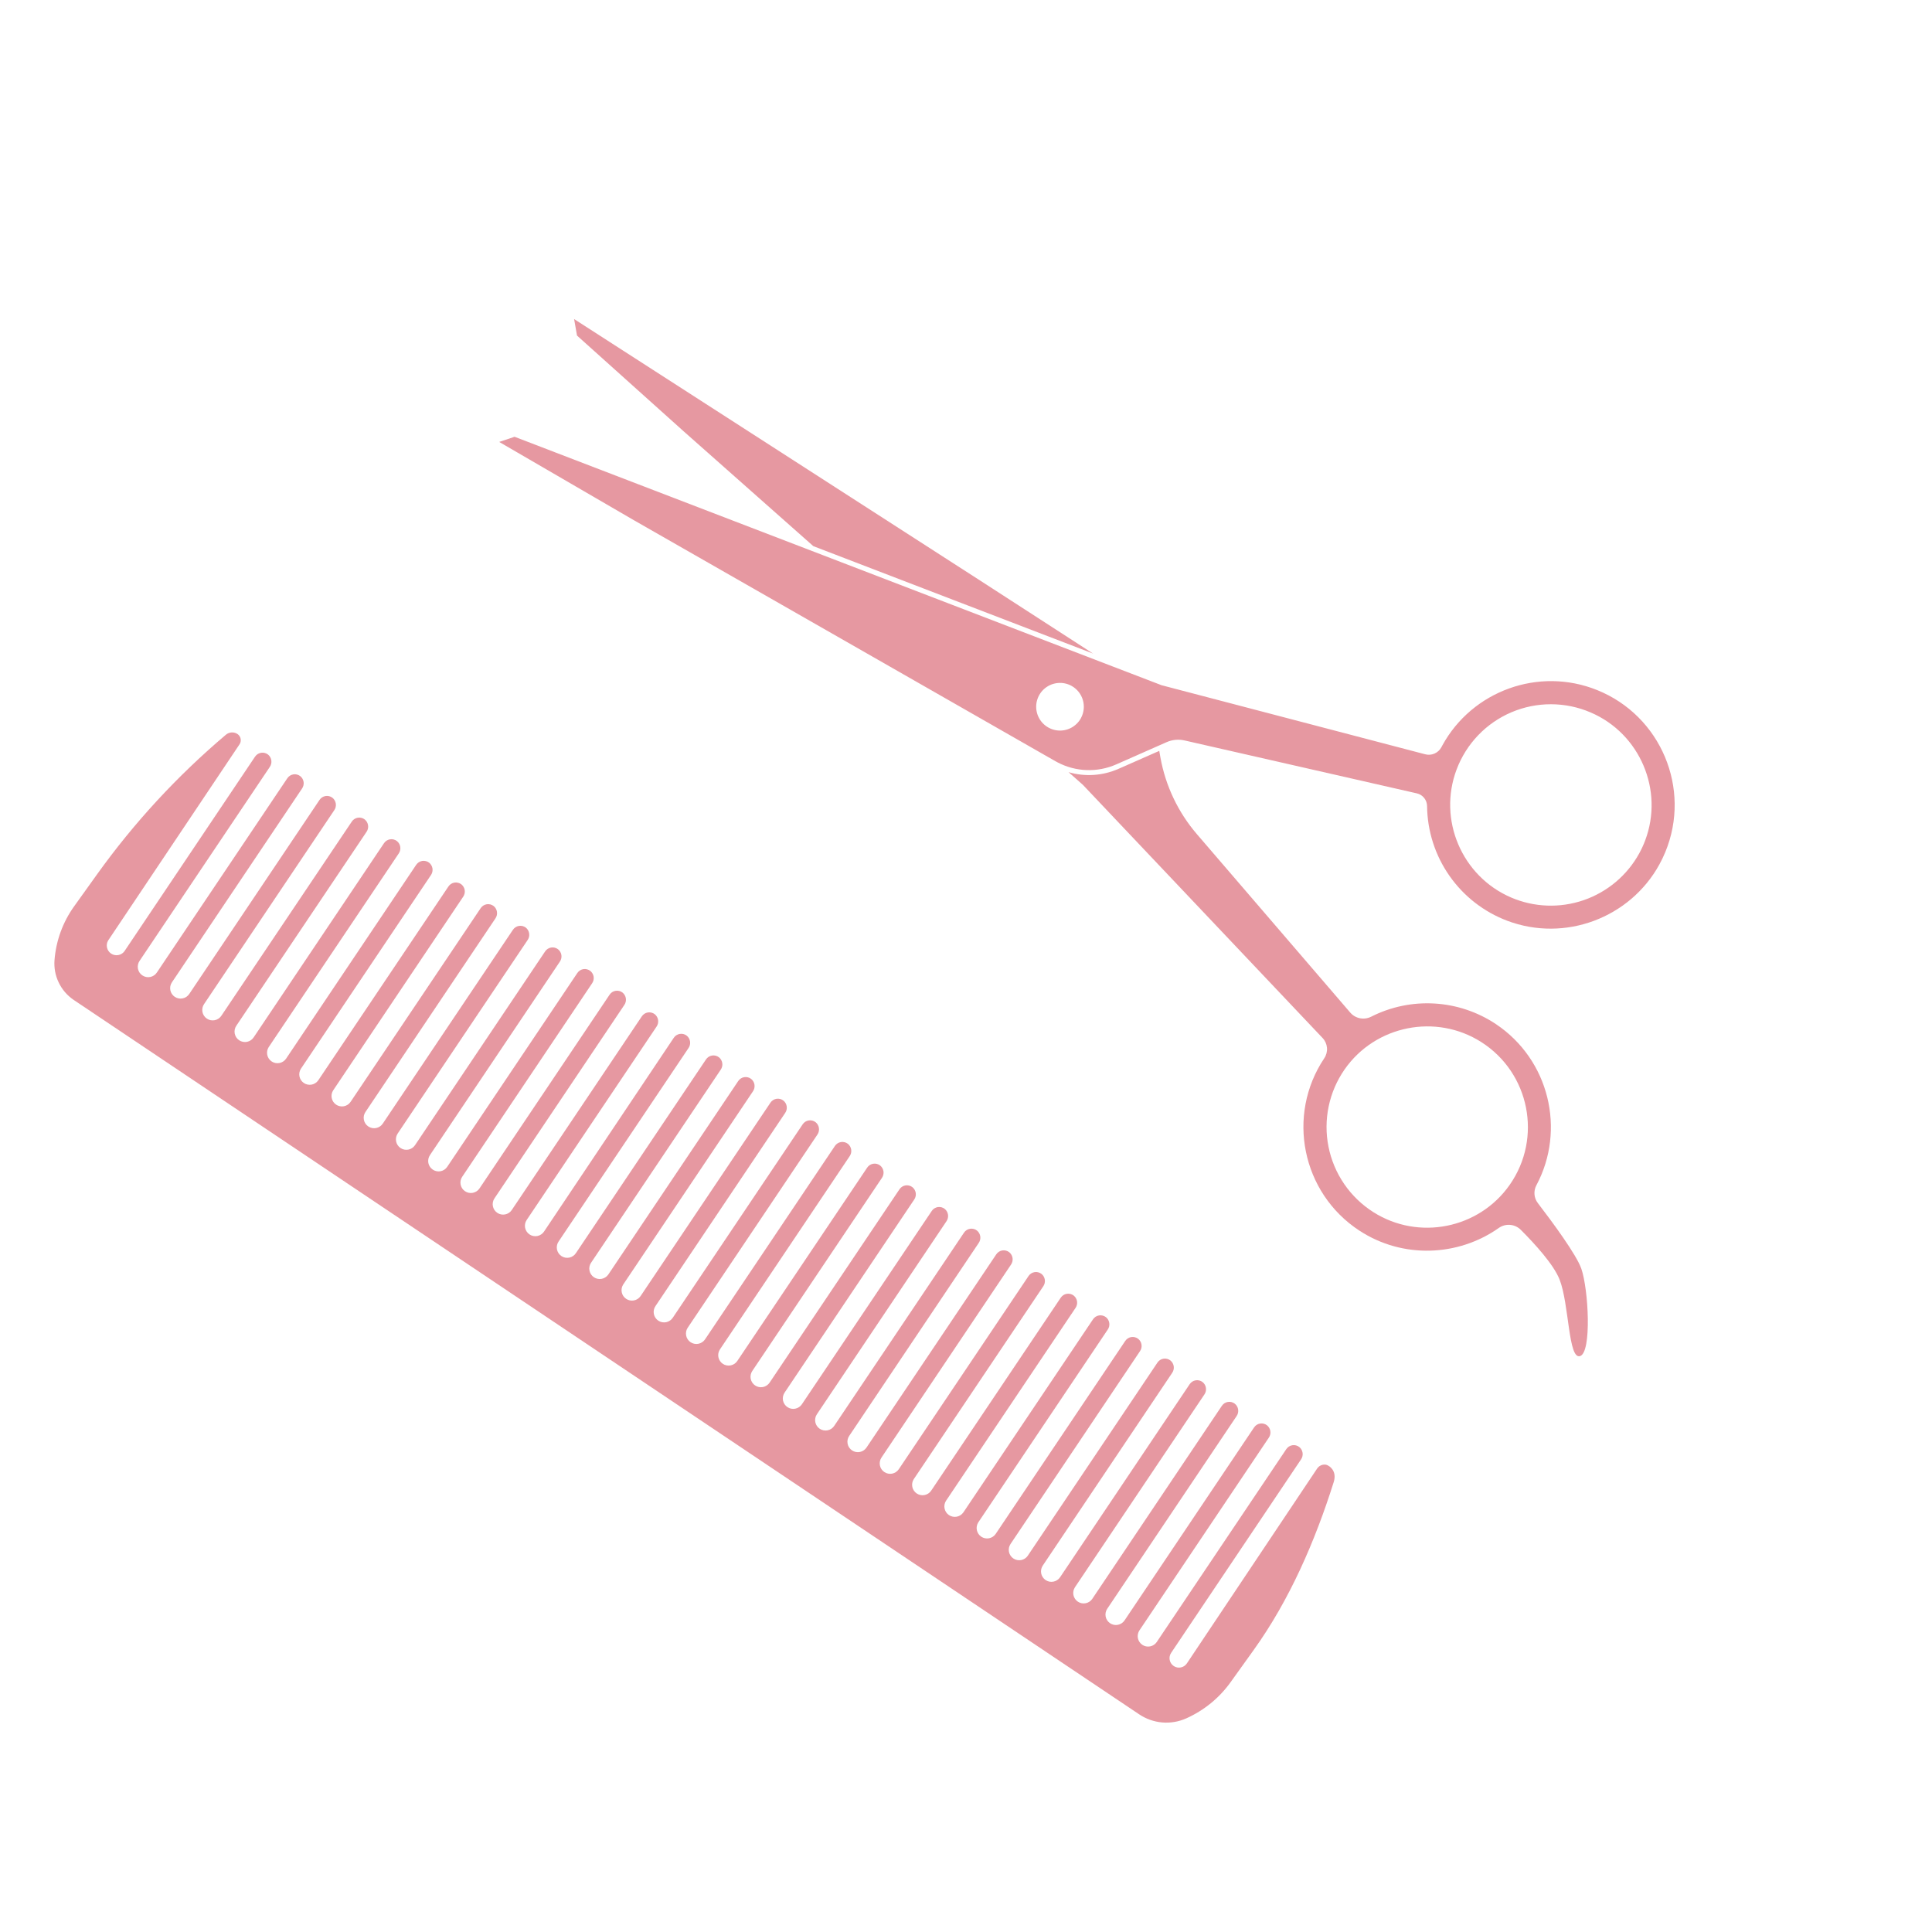 <svg width="115" height="115" viewBox="0 0 115 115" fill="none" xmlns="http://www.w3.org/2000/svg">
<g opacity="0.48" clip-path="url(#clip0_1_250)">
<path d="M79.387 88.222C79.611 87.512 79.067 87.243 79.067 87.243C78.854 87.102 78.545 87.198 78.403 87.41L70.651 99.007C70.61 99.069 70.557 99.123 70.496 99.165C70.434 99.207 70.364 99.237 70.291 99.252C70.218 99.267 70.142 99.267 70.069 99.253C69.996 99.238 69.926 99.21 69.864 99.168C69.802 99.126 69.749 99.073 69.708 99.011C69.666 98.948 69.638 98.878 69.624 98.805C69.61 98.732 69.611 98.656 69.626 98.583C69.642 98.51 69.672 98.441 69.714 98.379L77.444 86.867C77.523 86.753 77.555 86.614 77.535 86.478C77.516 86.341 77.445 86.217 77.337 86.131C77.279 86.086 77.213 86.053 77.142 86.035C77.071 86.017 76.997 86.014 76.925 86.026C76.853 86.037 76.784 86.064 76.722 86.103C76.66 86.143 76.608 86.195 76.567 86.255L68.856 97.736C68.811 97.804 68.753 97.862 68.685 97.907C68.617 97.953 68.541 97.984 68.461 97.999C68.381 98.015 68.298 98.015 68.218 97.999C68.138 97.983 68.062 97.951 67.995 97.906C67.927 97.86 67.869 97.802 67.824 97.734C67.779 97.666 67.747 97.59 67.731 97.51C67.716 97.43 67.716 97.348 67.732 97.268C67.748 97.188 67.78 97.112 67.825 97.044L75.525 85.576C75.604 85.463 75.636 85.324 75.616 85.187C75.596 85.051 75.526 84.927 75.418 84.84C75.36 84.796 75.294 84.763 75.223 84.745C75.152 84.727 75.078 84.724 75.006 84.735C74.933 84.747 74.864 84.773 74.803 84.813C74.741 84.853 74.688 84.905 74.648 84.965L66.938 96.452C66.893 96.519 66.834 96.578 66.766 96.623C66.698 96.668 66.622 96.699 66.542 96.715C66.462 96.731 66.38 96.731 66.3 96.715C66.22 96.698 66.144 96.667 66.076 96.621C66.009 96.576 65.951 96.518 65.905 96.45C65.86 96.382 65.829 96.306 65.813 96.226C65.797 96.146 65.797 96.063 65.814 95.983C65.83 95.903 65.861 95.827 65.907 95.76L73.608 84.29C73.687 84.177 73.719 84.037 73.699 83.901C73.68 83.764 73.609 83.64 73.501 83.554C73.443 83.509 73.377 83.477 73.306 83.458C73.235 83.44 73.161 83.437 73.089 83.449C73.017 83.46 72.948 83.487 72.886 83.526C72.825 83.566 72.772 83.618 72.731 83.678L65.019 95.167C64.974 95.235 64.916 95.293 64.848 95.338C64.78 95.383 64.704 95.415 64.624 95.43C64.544 95.446 64.461 95.446 64.381 95.43C64.301 95.414 64.225 95.382 64.158 95.337C64.09 95.291 64.032 95.233 63.987 95.165C63.941 95.097 63.91 95.021 63.894 94.941C63.879 94.861 63.879 94.778 63.895 94.698C63.911 94.618 63.943 94.543 63.988 94.475L71.691 83.003C71.77 82.889 71.802 82.75 71.782 82.614C71.762 82.477 71.692 82.353 71.584 82.267C71.526 82.222 71.46 82.189 71.389 82.171C71.318 82.153 71.244 82.15 71.172 82.162C71.1 82.174 71.031 82.2 70.969 82.24C70.907 82.279 70.855 82.331 70.814 82.392L63.101 93.882C63.055 93.95 62.997 94.008 62.929 94.053C62.861 94.098 62.785 94.13 62.705 94.145C62.625 94.161 62.542 94.161 62.463 94.145C62.383 94.129 62.307 94.097 62.239 94.052C62.171 94.006 62.113 93.948 62.068 93.88C62.023 93.812 61.991 93.736 61.976 93.656C61.96 93.576 61.96 93.494 61.976 93.414C61.992 93.334 62.024 93.258 62.069 93.19L69.774 81.716C69.853 81.602 69.885 81.463 69.865 81.327C69.845 81.19 69.775 81.066 69.667 80.98C69.609 80.935 69.543 80.902 69.472 80.884C69.401 80.866 69.327 80.863 69.255 80.874C69.183 80.886 69.113 80.913 69.052 80.952C68.99 80.992 68.938 81.044 68.897 81.105L61.181 92.597C61.09 92.734 60.947 92.829 60.786 92.86C60.624 92.892 60.457 92.858 60.32 92.767C60.183 92.675 60.088 92.532 60.057 92.371C60.025 92.209 60.059 92.042 60.15 91.905L67.856 80.428C67.935 80.315 67.968 80.176 67.948 80.039C67.928 79.903 67.857 79.779 67.749 79.692C67.692 79.647 67.625 79.615 67.554 79.597C67.483 79.579 67.409 79.576 67.337 79.587C67.265 79.599 67.196 79.625 67.134 79.665C67.073 79.704 67.02 79.756 66.979 79.817L59.262 91.312C59.168 91.445 59.026 91.535 58.867 91.565C58.707 91.594 58.542 91.56 58.407 91.469C58.273 91.379 58.179 91.239 58.146 91.08C58.113 90.921 58.143 90.756 58.23 90.619L65.938 79.14C66.017 79.027 66.049 78.888 66.029 78.751C66.01 78.615 65.939 78.491 65.831 78.404C65.773 78.359 65.707 78.327 65.636 78.309C65.565 78.291 65.491 78.287 65.419 78.299C65.347 78.311 65.278 78.337 65.216 78.377C65.154 78.416 65.102 78.468 65.061 78.529L57.341 90.027C57.247 90.159 57.105 90.25 56.946 90.28C56.786 90.309 56.621 90.275 56.486 90.184C56.352 90.094 56.258 89.954 56.225 89.795C56.191 89.636 56.222 89.471 56.309 89.334L64.019 77.853C64.097 77.74 64.13 77.6 64.11 77.464C64.09 77.327 64.019 77.203 63.911 77.117C63.853 77.072 63.787 77.04 63.716 77.022C63.645 77.004 63.571 77 63.499 77.012C63.427 77.024 63.358 77.05 63.296 77.09C63.235 77.129 63.182 77.181 63.141 77.242L55.421 88.739C55.328 88.872 55.186 88.963 55.026 88.992C54.866 89.022 54.702 88.987 54.567 88.897C54.432 88.806 54.338 88.667 54.305 88.508C54.272 88.349 54.302 88.183 54.39 88.046L62.101 76.563C62.179 76.45 62.212 76.311 62.192 76.174C62.172 76.037 62.101 75.913 61.993 75.827C61.936 75.782 61.869 75.75 61.798 75.732C61.727 75.713 61.654 75.71 61.581 75.722C61.509 75.734 61.44 75.76 61.379 75.8C61.317 75.839 61.264 75.891 61.224 75.952L53.5 87.453C53.408 87.589 53.266 87.684 53.104 87.716C52.943 87.747 52.775 87.714 52.639 87.622C52.502 87.53 52.407 87.388 52.375 87.226C52.344 87.064 52.377 86.897 52.469 86.76L60.18 75.273C60.258 75.159 60.291 75.02 60.271 74.883C60.251 74.747 60.18 74.623 60.073 74.536C60.015 74.492 59.949 74.459 59.878 74.441C59.807 74.423 59.733 74.42 59.66 74.431C59.588 74.443 59.519 74.469 59.458 74.509C59.396 74.549 59.343 74.601 59.303 74.661L51.578 86.164C51.532 86.232 51.474 86.29 51.406 86.335C51.338 86.38 51.262 86.412 51.182 86.427C51.102 86.443 51.019 86.443 50.94 86.427C50.859 86.41 50.784 86.379 50.716 86.333C50.648 86.288 50.59 86.23 50.545 86.162C50.5 86.094 50.468 86.017 50.453 85.938C50.437 85.858 50.437 85.775 50.453 85.695C50.469 85.615 50.501 85.539 50.547 85.472L58.259 73.982C58.337 73.869 58.37 73.73 58.35 73.593C58.33 73.457 58.259 73.333 58.152 73.246C58.094 73.201 58.028 73.169 57.957 73.151C57.886 73.133 57.812 73.129 57.74 73.141C57.667 73.153 57.599 73.179 57.537 73.219C57.475 73.258 57.423 73.31 57.382 73.371L49.655 84.876C49.609 84.943 49.551 85.001 49.483 85.047C49.415 85.092 49.339 85.123 49.259 85.139C49.179 85.155 49.097 85.154 49.017 85.138C48.937 85.122 48.861 85.091 48.793 85.045C48.725 85 48.667 84.941 48.622 84.874C48.577 84.806 48.546 84.73 48.53 84.649C48.514 84.569 48.514 84.487 48.531 84.407C48.547 84.327 48.578 84.251 48.624 84.183L56.338 72.692C56.417 72.578 56.449 72.439 56.429 72.303C56.409 72.166 56.339 72.042 56.231 71.956C56.173 71.911 56.107 71.878 56.036 71.86C55.965 71.842 55.891 71.839 55.819 71.85C55.747 71.862 55.678 71.889 55.616 71.928C55.554 71.968 55.502 72.02 55.461 72.081L47.732 83.587C47.687 83.655 47.629 83.713 47.561 83.758C47.493 83.803 47.417 83.835 47.337 83.85C47.257 83.866 47.174 83.866 47.094 83.85C47.014 83.834 46.938 83.802 46.871 83.757C46.803 83.711 46.745 83.653 46.7 83.585C46.654 83.517 46.623 83.441 46.607 83.361C46.592 83.281 46.592 83.199 46.608 83.119C46.624 83.039 46.656 82.963 46.701 82.895L54.418 71.401C54.496 71.288 54.529 71.149 54.509 71.012C54.489 70.876 54.418 70.751 54.31 70.665C54.253 70.62 54.186 70.588 54.115 70.57C54.044 70.552 53.971 70.548 53.898 70.56C53.826 70.572 53.757 70.598 53.695 70.638C53.634 70.677 53.581 70.729 53.54 70.79L45.81 82.299C45.718 82.436 45.576 82.53 45.414 82.562C45.252 82.594 45.085 82.56 44.948 82.468C44.811 82.376 44.717 82.234 44.685 82.073C44.653 81.911 44.687 81.743 44.778 81.607L52.497 70.111C52.575 69.997 52.608 69.858 52.588 69.722C52.568 69.585 52.497 69.461 52.39 69.375C52.332 69.33 52.265 69.297 52.194 69.279C52.124 69.261 52.05 69.258 51.977 69.27C51.905 69.281 51.836 69.308 51.775 69.347C51.713 69.387 51.66 69.439 51.62 69.499L43.887 81.01C43.795 81.147 43.653 81.242 43.491 81.273C43.33 81.305 43.162 81.272 43.025 81.18C42.889 81.088 42.794 80.946 42.762 80.784C42.73 80.623 42.764 80.455 42.856 80.318L50.576 68.82C50.654 68.707 50.687 68.568 50.667 68.431C50.647 68.295 50.577 68.171 50.469 68.084C50.411 68.039 50.345 68.007 50.274 67.989C50.203 67.971 50.129 67.967 50.057 67.979C49.984 67.991 49.915 68.017 49.854 68.057C49.792 68.097 49.739 68.148 49.699 68.209L41.967 79.724C41.875 79.861 41.732 79.955 41.571 79.987C41.409 80.019 41.242 79.985 41.105 79.893C40.968 79.802 40.873 79.659 40.842 79.498C40.81 79.336 40.843 79.168 40.935 79.032L48.656 67.534C48.734 67.42 48.766 67.281 48.746 67.145C48.727 67.008 48.656 66.884 48.548 66.798C48.491 66.753 48.424 66.72 48.353 66.702C48.282 66.684 48.209 66.681 48.136 66.693C48.064 66.704 47.995 66.731 47.934 66.77C47.872 66.81 47.819 66.862 47.779 66.922L40.044 78.44C39.953 78.576 39.81 78.671 39.649 78.703C39.487 78.735 39.319 78.701 39.183 78.609C39.046 78.517 38.951 78.375 38.92 78.213C38.888 78.052 38.922 77.884 39.014 77.747L46.737 66.246C46.816 66.132 46.848 65.993 46.828 65.856C46.809 65.72 46.738 65.596 46.63 65.51C46.572 65.465 46.506 65.432 46.435 65.414C46.364 65.396 46.29 65.393 46.218 65.404C46.146 65.416 46.077 65.443 46.015 65.482C45.953 65.522 45.901 65.574 45.86 65.635L38.125 77.154C38.031 77.287 37.89 77.378 37.73 77.407C37.57 77.437 37.406 77.402 37.271 77.312C37.136 77.221 37.042 77.082 37.009 76.923C36.976 76.764 37.006 76.598 37.094 76.462L44.82 64.958C44.898 64.844 44.93 64.705 44.91 64.569C44.891 64.432 44.82 64.308 44.712 64.222C44.655 64.177 44.588 64.144 44.517 64.126C44.446 64.108 44.372 64.105 44.3 64.117C44.228 64.128 44.159 64.155 44.097 64.194C44.036 64.234 43.983 64.286 43.942 64.347L36.206 75.869C36.112 76.001 35.97 76.092 35.81 76.122C35.651 76.151 35.486 76.117 35.351 76.026C35.217 75.936 35.123 75.796 35.09 75.637C35.056 75.478 35.087 75.313 35.174 75.176L42.902 63.67C42.98 63.557 43.013 63.418 42.993 63.281C42.973 63.145 42.902 63.021 42.795 62.934C42.737 62.889 42.67 62.857 42.599 62.839C42.529 62.821 42.455 62.818 42.383 62.829C42.31 62.841 42.241 62.867 42.18 62.907C42.118 62.947 42.065 62.998 42.025 63.059L34.286 74.583C34.242 74.653 34.183 74.713 34.115 74.76C34.047 74.807 33.97 74.84 33.889 74.857C33.808 74.874 33.724 74.874 33.643 74.859C33.562 74.843 33.485 74.811 33.416 74.765C33.347 74.718 33.288 74.659 33.243 74.59C33.198 74.52 33.166 74.443 33.151 74.362C33.136 74.28 33.138 74.196 33.156 74.116C33.173 74.035 33.207 73.958 33.255 73.891L40.984 62.383C41.063 62.269 41.095 62.13 41.075 61.994C41.056 61.857 40.985 61.733 40.877 61.647C40.819 61.602 40.753 61.569 40.682 61.551C40.611 61.533 40.537 61.53 40.465 61.542C40.393 61.553 40.324 61.58 40.262 61.62C40.2 61.659 40.148 61.711 40.107 61.772L32.382 73.309C32.29 73.445 32.147 73.54 31.986 73.572C31.824 73.604 31.656 73.57 31.52 73.478C31.383 73.386 31.288 73.244 31.256 73.082C31.225 72.92 31.259 72.753 31.351 72.616L39.082 61.106C39.16 60.993 39.193 60.854 39.173 60.717C39.153 60.581 39.082 60.457 38.974 60.37C38.917 60.325 38.85 60.293 38.779 60.275C38.709 60.257 38.635 60.254 38.562 60.265C38.49 60.277 38.421 60.303 38.36 60.343C38.298 60.383 38.245 60.434 38.205 60.495L30.463 72.024C30.418 72.092 30.359 72.15 30.291 72.195C30.223 72.24 30.147 72.272 30.067 72.287C29.987 72.303 29.905 72.303 29.825 72.287C29.745 72.271 29.669 72.239 29.601 72.194C29.534 72.148 29.476 72.09 29.43 72.022C29.385 71.954 29.354 71.878 29.338 71.798C29.322 71.718 29.323 71.635 29.339 71.555C29.355 71.475 29.386 71.4 29.432 71.332L37.163 59.818C37.242 59.704 37.274 59.565 37.254 59.429C37.234 59.292 37.163 59.168 37.056 59.082C36.998 59.037 36.932 59.004 36.861 58.986C36.79 58.968 36.716 58.965 36.644 58.977C36.571 58.988 36.502 59.015 36.441 59.054C36.379 59.094 36.326 59.146 36.286 59.207L28.543 70.738C28.451 70.875 28.309 70.969 28.147 71.001C27.985 71.033 27.818 70.999 27.681 70.907C27.544 70.816 27.45 70.673 27.418 70.512C27.386 70.35 27.42 70.182 27.512 70.046L35.245 58.529C35.323 58.416 35.355 58.277 35.336 58.14C35.316 58.004 35.245 57.88 35.138 57.793C35.08 57.748 35.013 57.715 34.942 57.697C34.871 57.678 34.797 57.675 34.724 57.686C34.652 57.698 34.583 57.724 34.521 57.764C34.459 57.804 34.406 57.856 34.365 57.917L26.622 69.451C26.577 69.519 26.519 69.577 26.451 69.622C26.383 69.668 26.307 69.699 26.227 69.715C26.147 69.73 26.064 69.73 25.984 69.714C25.904 69.698 25.828 69.666 25.761 69.621C25.693 69.576 25.635 69.517 25.59 69.449C25.544 69.381 25.513 69.305 25.497 69.225C25.482 69.145 25.482 69.063 25.498 68.983C25.514 68.903 25.546 68.827 25.591 68.759L33.325 57.241C33.404 57.127 33.436 56.988 33.417 56.852C33.397 56.715 33.326 56.591 33.218 56.505C33.16 56.46 33.094 56.428 33.023 56.41C32.952 56.392 32.879 56.388 32.806 56.4C32.734 56.412 32.665 56.438 32.604 56.478C32.542 56.517 32.49 56.569 32.449 56.63L24.703 68.166C24.657 68.233 24.599 68.291 24.531 68.337C24.463 68.382 24.387 68.413 24.307 68.429C24.227 68.445 24.145 68.444 24.064 68.428C23.985 68.412 23.909 68.381 23.841 68.335C23.773 68.29 23.715 68.231 23.67 68.163C23.625 68.096 23.593 68.019 23.578 67.939C23.562 67.859 23.562 67.777 23.578 67.697C23.594 67.617 23.626 67.541 23.671 67.473L31.407 55.953C31.486 55.839 31.518 55.7 31.498 55.563C31.479 55.427 31.408 55.303 31.3 55.216C31.242 55.172 31.176 55.14 31.105 55.122C31.034 55.105 30.961 55.102 30.889 55.114C30.817 55.126 30.748 55.152 30.687 55.192C30.625 55.231 30.573 55.283 30.532 55.344L22.784 66.882C22.692 67.019 22.55 67.113 22.389 67.145C22.227 67.177 22.059 67.143 21.922 67.051C21.786 66.96 21.691 66.817 21.659 66.656C21.627 66.494 21.661 66.326 21.753 66.19L29.49 54.667C29.569 54.553 29.601 54.414 29.581 54.277C29.562 54.141 29.491 54.017 29.383 53.93C29.325 53.886 29.259 53.853 29.188 53.835C29.117 53.817 29.043 53.814 28.971 53.825C28.899 53.837 28.83 53.864 28.768 53.903C28.707 53.943 28.654 53.994 28.613 54.055L20.863 65.594C20.77 65.728 20.628 65.819 20.468 65.849C20.308 65.878 20.143 65.844 20.008 65.754C19.873 65.663 19.779 65.523 19.746 65.364C19.713 65.204 19.744 65.039 19.832 64.902L27.571 53.376C27.649 53.263 27.682 53.124 27.662 52.987C27.642 52.851 27.571 52.727 27.463 52.64C27.406 52.595 27.339 52.563 27.268 52.545C27.197 52.527 27.123 52.523 27.051 52.535C26.979 52.547 26.91 52.573 26.848 52.613C26.787 52.653 26.734 52.704 26.693 52.765L18.942 64.308C18.849 64.441 18.707 64.531 18.547 64.561C18.387 64.59 18.223 64.556 18.088 64.465C17.953 64.375 17.859 64.235 17.826 64.076C17.793 63.917 17.823 63.752 17.911 63.615L25.652 52.087C25.73 51.974 25.763 51.835 25.743 51.698C25.723 51.562 25.652 51.438 25.545 51.351C25.487 51.306 25.42 51.274 25.349 51.256C25.278 51.238 25.204 51.234 25.132 51.246C25.06 51.258 24.991 51.284 24.929 51.324C24.868 51.364 24.815 51.416 24.774 51.476L17.024 63.023C16.93 63.156 16.788 63.247 16.629 63.276C16.469 63.306 16.304 63.271 16.169 63.181C16.035 63.09 15.941 62.951 15.908 62.792C15.875 62.633 15.905 62.467 15.992 62.331L23.735 50.801C23.813 50.687 23.846 50.548 23.826 50.412C23.806 50.275 23.735 50.151 23.628 50.065C23.57 50.02 23.503 49.987 23.432 49.969C23.361 49.951 23.288 49.948 23.215 49.96C23.143 49.971 23.074 49.998 23.013 50.037C22.951 50.077 22.898 50.129 22.858 50.189L15.105 61.739C15.061 61.809 15.003 61.869 14.934 61.916C14.866 61.963 14.79 61.996 14.708 62.013C14.627 62.029 14.544 62.03 14.463 62.014C14.381 61.998 14.304 61.966 14.235 61.92C14.166 61.874 14.108 61.814 14.062 61.745C14.017 61.676 13.986 61.598 13.971 61.517C13.956 61.435 13.957 61.352 13.975 61.271C13.993 61.19 14.026 61.114 14.074 61.046L21.818 49.514C21.896 49.4 21.929 49.261 21.909 49.125C21.889 48.988 21.818 48.864 21.711 48.778C21.653 48.733 21.587 48.7 21.515 48.682C21.445 48.664 21.371 48.661 21.298 48.673C21.226 48.684 21.157 48.711 21.096 48.751C21.034 48.79 20.981 48.842 20.941 48.903L13.184 60.451C13.139 60.521 13.081 60.581 13.013 60.628C12.945 60.675 12.868 60.708 12.787 60.725C12.706 60.742 12.622 60.742 12.541 60.727C12.46 60.711 12.382 60.679 12.314 60.633C12.245 60.586 12.186 60.527 12.141 60.458C12.095 60.389 12.064 60.311 12.049 60.23C12.034 60.148 12.036 60.065 12.053 59.984C12.071 59.903 12.105 59.826 12.152 59.759L19.898 48.224C19.976 48.111 20.009 47.972 19.989 47.835C19.969 47.699 19.898 47.574 19.791 47.488C19.733 47.443 19.666 47.41 19.596 47.392C19.525 47.374 19.451 47.371 19.378 47.382C19.306 47.394 19.237 47.421 19.175 47.46C19.114 47.5 19.061 47.552 19.02 47.613L11.264 59.166C11.219 59.233 11.16 59.291 11.092 59.337C11.024 59.382 10.948 59.413 10.868 59.429C10.788 59.445 10.706 59.444 10.626 59.428C10.546 59.412 10.47 59.381 10.402 59.335C10.335 59.29 10.276 59.231 10.231 59.163C10.186 59.096 10.155 59.019 10.139 58.939C10.123 58.859 10.123 58.777 10.139 58.697C10.156 58.617 10.187 58.541 10.233 58.473L17.98 46.935C18.059 46.822 18.091 46.682 18.072 46.546C18.052 46.409 17.981 46.285 17.873 46.199C17.816 46.154 17.749 46.122 17.678 46.103C17.607 46.085 17.534 46.082 17.461 46.094C17.389 46.105 17.32 46.132 17.258 46.172C17.197 46.211 17.144 46.263 17.103 46.324L9.344 57.878C9.3 57.948 9.242 58.008 9.174 58.055C9.106 58.102 9.03 58.136 8.949 58.153C8.868 58.17 8.784 58.17 8.703 58.155C8.622 58.139 8.544 58.107 8.476 58.061C8.407 58.015 8.348 57.956 8.302 57.887C8.257 57.818 8.225 57.74 8.21 57.659C8.195 57.578 8.196 57.494 8.214 57.413C8.231 57.333 8.265 57.256 8.312 57.188L16.06 45.65C16.138 45.536 16.171 45.397 16.151 45.261C16.131 45.124 16.06 45 15.953 44.913C15.895 44.869 15.828 44.836 15.757 44.818C15.686 44.8 15.612 44.797 15.54 44.808C15.468 44.82 15.399 44.847 15.337 44.886C15.276 44.926 15.223 44.978 15.182 45.038L7.402 56.628C7.313 56.747 7.181 56.827 7.034 56.851C6.888 56.876 6.737 56.844 6.613 56.761C6.49 56.678 6.403 56.551 6.37 56.406C6.337 56.261 6.361 56.108 6.438 55.981L14.255 44.308C14.32 44.213 14.345 44.096 14.325 43.983C14.305 43.869 14.242 43.768 14.148 43.7C14.044 43.627 13.918 43.591 13.791 43.597C13.664 43.604 13.542 43.652 13.445 43.735C10.556 46.178 7.981 48.969 5.776 52.045L4.413 53.948C3.737 54.89 3.333 55.999 3.244 57.155C3.21 57.61 3.295 58.066 3.492 58.478C3.688 58.89 3.989 59.244 4.365 59.504L4.394 59.524L67.812 102.046C68.22 102.319 68.691 102.485 69.18 102.527C69.67 102.568 70.162 102.485 70.61 102.284C71.665 101.813 72.576 101.07 73.249 100.131L74.631 98.204C76.76 95.234 78.277 91.739 79.387 88.222Z" fill="#CA283A"/>
<path d="M65.063 38.903L58.271 34.511L34.173 18.991L34.346 19.975L40.712 25.69L48.413 32.509L56.82 35.738L65.063 38.903Z" fill="#CA283A"/>
<path d="M63.605 45.962L63.878 46.203L64.459 46.718L78.725 61.785C78.876 61.944 78.968 62.15 78.987 62.368C79.005 62.587 78.949 62.806 78.828 62.988L78.823 62.994C76.555 66.389 77.489 71.001 80.906 73.245C83.502 74.947 86.807 74.789 89.212 73.094C89.409 72.954 89.649 72.889 89.889 72.909C90.129 72.93 90.355 73.034 90.525 73.205C91.346 74.027 92.481 75.266 92.832 76.164C93.407 77.623 93.346 80.938 94.05 80.72C94.755 80.503 94.553 76.752 94.128 75.522C93.839 74.688 92.423 72.767 91.539 71.613C91.424 71.464 91.355 71.286 91.339 71.098C91.323 70.911 91.361 70.723 91.449 70.557C93.215 67.256 92.216 63.076 89.04 60.957C87.952 60.232 86.691 59.81 85.385 59.733C84.08 59.656 82.778 59.927 81.612 60.52C81.406 60.623 81.172 60.654 80.947 60.609C80.722 60.564 80.518 60.444 80.369 60.269L71.241 49.649C70.126 48.351 69.378 46.778 69.074 45.094L69.003 44.695L66.573 45.766C65.637 46.178 64.587 46.248 63.605 45.962ZM88.169 62.026C91.049 63.859 91.821 67.731 89.863 70.527C88.032 73.144 84.432 73.862 81.738 72.145C81.055 71.71 80.467 71.142 80.01 70.474C79.553 69.806 79.235 69.052 79.077 68.258C78.918 67.464 78.922 66.646 79.088 65.854C79.254 65.061 79.578 64.311 80.042 63.647C81.873 61.03 85.474 60.312 88.169 62.026Z" fill="#CA283A"/>
<path d="M95.071 41.077C91.578 39.669 87.628 41.138 85.859 44.361C85.838 44.398 85.817 44.436 85.798 44.474L85.791 44.487C85.7 44.653 85.556 44.783 85.383 44.857C85.209 44.932 85.016 44.946 84.834 44.898L69.142 40.787L66.273 39.686L56.713 36.015L49.048 33.071L30.629 25.998L29.714 26.306L30.804 26.939L37.724 30.961L62.821 45.309C62.861 45.332 62.901 45.354 62.943 45.375C63.48 45.659 64.074 45.817 64.681 45.838C65.289 45.86 65.893 45.743 66.448 45.498L68.943 44.396L69.442 44.176C69.778 44.028 70.151 43.992 70.508 44.074L84.331 47.223C84.504 47.261 84.658 47.357 84.769 47.494C84.88 47.631 84.942 47.802 84.945 47.979C84.96 49.465 85.424 50.911 86.275 52.129C87.126 53.347 88.324 54.28 89.714 54.806C93.166 56.108 97.033 54.624 98.772 51.457C98.903 51.218 99.021 50.972 99.125 50.72C100.687 46.941 98.858 42.604 95.071 41.077ZM64.339 42.751C64.204 42.997 63.999 43.197 63.75 43.327C63.501 43.456 63.22 43.509 62.941 43.478C62.662 43.447 62.398 43.335 62.183 43.154C61.969 42.974 61.812 42.734 61.734 42.464C61.655 42.195 61.658 41.908 61.743 41.641C61.827 41.373 61.989 41.137 62.208 40.961C62.427 40.786 62.693 40.679 62.973 40.655C63.252 40.63 63.533 40.689 63.779 40.824C64.108 41.005 64.353 41.31 64.457 41.671C64.562 42.032 64.52 42.421 64.339 42.75L64.339 42.751ZM97.926 50.029C97.826 50.295 97.707 50.553 97.57 50.802C96.851 52.107 95.673 53.097 94.264 53.582C92.855 54.066 91.317 54.01 89.948 53.423C87.011 52.162 85.576 48.786 86.704 45.799C86.989 45.041 87.426 44.349 87.986 43.764C88.547 43.179 89.221 42.714 89.966 42.397C90.712 42.08 91.514 41.917 92.324 41.919C93.134 41.921 93.936 42.087 94.68 42.407C97.616 43.661 99.054 47.04 97.926 50.029L97.926 50.029Z" fill="#CA283A"/>
</g>
<defs>
<clipPath id="clip0_1_250">
<rect width="76" height="85.938" fill="white" transform="translate(0 55.452) rotate(-46.856)"/>
</clipPath>
</defs>
</svg>
